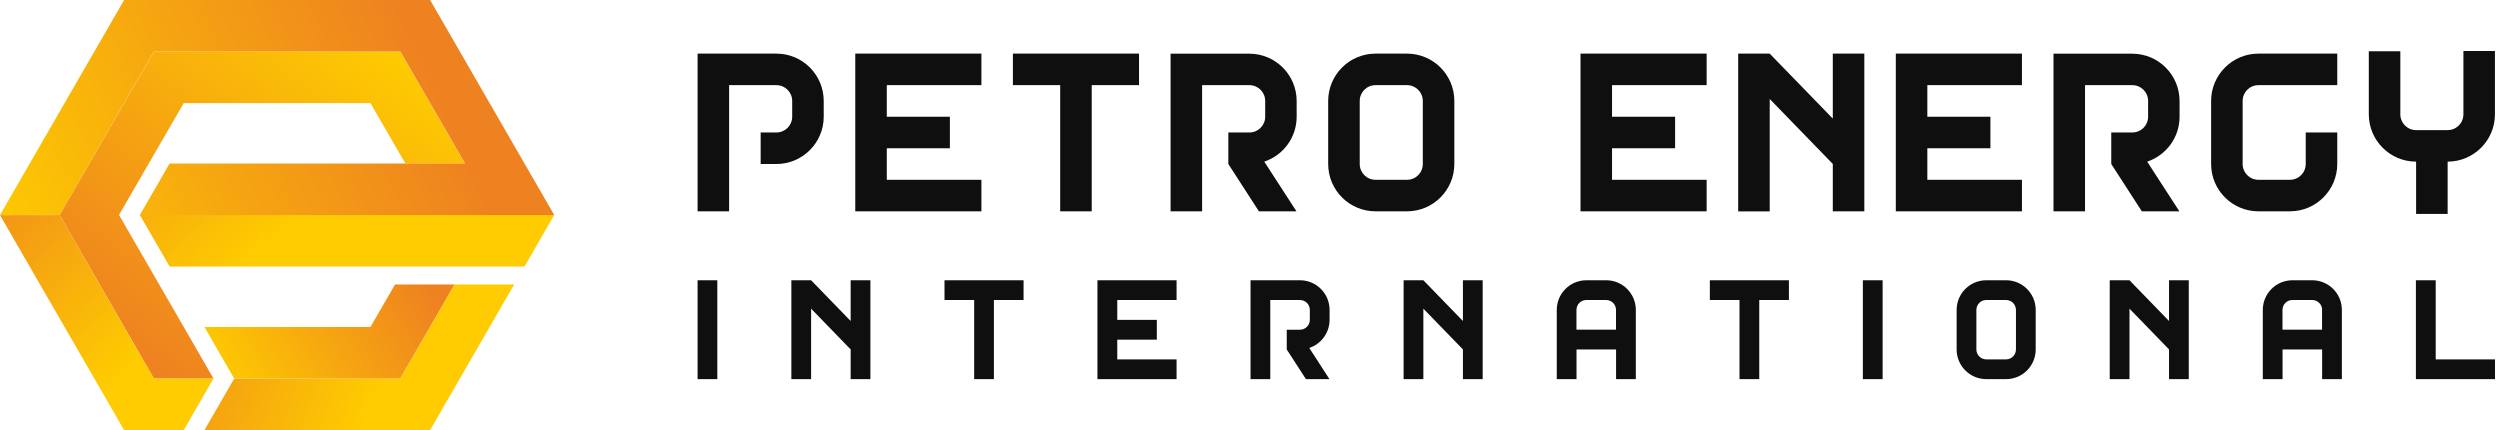 <svg width="186" height="32" viewBox="0 0 186 32" fill="none" xmlns="http://www.w3.org/2000/svg">
<path fill-rule="evenodd" clip-rule="evenodd" d="M4.429 15.99L11.448 28.163H15.884L8.855 15.99L13.673 7.668H27.56L30.16 12.165H34.586L29.775 3.832H11.458L4.429 15.99Z" fill="url(#paint0_linear_446_7929)"/>
<path fill-rule="evenodd" clip-rule="evenodd" d="M15.884 28.164H11.448L4.433 15.998L-7.62939e-06 16.005L9.233 32H13.669L15.88 28.167L15.884 28.164ZM12.616 19.831H39.026L41.233 15.998H10.408L12.619 19.831H12.616Z" fill="url(#paint1_linear_446_7929)"/>
<path fill-rule="evenodd" clip-rule="evenodd" d="M32 31.999L38.254 21.166H33.825L29.785 28.163H17.423L15.212 31.999H32Z" fill="url(#paint2_linear_446_7929)"/>
<path fill-rule="evenodd" clip-rule="evenodd" d="M32 7.24792e-05L41.233 15.995L10.401 16.002L12.616 12.165H34.597L29.785 3.833H11.448L4.429 15.991L-7.62939e-06 15.995L9.233 7.24792e-05H32Z" fill="url(#paint3_linear_446_7929)"/>
<path fill-rule="evenodd" clip-rule="evenodd" d="M29.775 28.163L33.815 21.166H29.389L27.56 24.331H15.212L17.423 28.163H29.775Z" fill="url(#paint4_linear_446_7929)"/>
<path fill-rule="evenodd" clip-rule="evenodd" d="M120.231 23.058C120.231 22.653 119.904 22.32 119.494 22.32H118.025C117.62 22.32 117.288 22.648 117.288 23.058V24.527H120.231V23.058ZM51.9 20.851H53.369V28.207H51.9V20.851ZM58.877 20.851H60.346L63.289 23.883V20.851H64.758V28.207H63.289V25.996L60.346 22.964V28.207H58.877V20.851ZM70.266 20.851H76.153V22.32H73.947V28.207H72.478V22.32H70.271V20.851H70.266ZM83.125 22.32H87.537V20.851H81.65V28.207H87.537V26.738H83.125V25.269H86.068V23.8H83.125V22.331V22.32ZM93.04 20.851V28.207H94.509V22.32H96.715C97.12 22.32 97.452 22.648 97.452 23.058V23.795C97.452 24.2 97.125 24.532 96.715 24.532H95.734V26.001L97.162 28.207H98.911L97.411 25.887C98.288 25.596 98.921 24.765 98.921 23.795V23.058C98.921 21.838 97.935 20.851 96.715 20.851H93.035H93.04ZM104.429 20.851H105.898L108.842 23.883V20.851H110.311V28.207H108.842V25.996L105.898 22.964V28.207H104.429V20.851ZM127.208 20.851H133.095V22.32H130.889V28.207H129.419V22.32H127.213V20.851H127.208ZM138.597 20.851H140.067V28.207H138.597V20.851ZM149.987 23.058C149.987 22.653 149.66 22.32 149.25 22.32H147.781C147.376 22.32 147.043 22.648 147.043 23.058V26.001C147.043 26.406 147.371 26.738 147.781 26.738H149.25C149.655 26.738 149.987 26.411 149.987 26.001V23.058ZM145.574 23.058C145.574 21.838 146.561 20.851 147.781 20.851H149.25C150.47 20.851 151.456 21.838 151.456 23.058V26.001C151.456 27.221 150.47 28.207 149.25 28.207H147.781C146.561 28.207 145.574 27.221 145.574 26.001V23.058ZM172.766 23.058C172.766 22.653 172.439 22.32 172.029 22.32H170.554C170.149 22.32 169.817 22.648 169.817 23.058V24.527H172.761V23.058H172.766ZM172.029 20.851C173.248 20.851 174.235 21.838 174.235 23.058V28.207H172.766V26.001H169.822V28.207H168.353V23.058C168.353 21.838 169.34 20.851 170.559 20.851H172.034H172.029ZM156.964 20.851H158.433L161.376 23.883V20.851H162.845V28.207H161.376V25.996L158.433 22.964V28.207H156.964V20.851ZM181.212 20.851H179.743V28.207H185.629V26.738H181.217V20.851H181.212ZM119.499 20.851C120.719 20.851 121.705 21.838 121.705 23.058V28.207H120.236V26.001H117.293V28.207H115.824V23.058C115.824 21.838 116.81 20.851 118.03 20.851H119.499Z" fill="#0F0F0F"/>
<path fill-rule="evenodd" clip-rule="evenodd" d="M87.091 3.99V15.722H89.437V6.336H92.957C93.606 6.336 94.13 6.861 94.13 7.51V8.683C94.13 9.332 93.606 9.856 92.957 9.856H91.389V12.202L93.663 15.722H96.456L94.062 12.026C95.464 11.559 96.471 10.24 96.471 8.688V7.515C96.471 5.573 94.898 3.995 92.951 3.995H87.085L87.091 3.99ZM65.978 6.336H73.017V3.99H63.632V15.722H73.017V13.376H65.978V11.029H70.671V8.683H65.978V6.336ZM129.321 3.99H131.667L136.36 8.823V3.99H138.706V15.722H136.36V12.197L131.667 7.364V15.727H129.321V3.995V3.99ZM51.9 3.99V15.722H54.246V6.336H57.766C58.415 6.336 58.939 6.861 58.939 7.51V8.683C58.939 9.332 58.415 9.856 57.766 9.856H56.593V12.202H57.766C59.707 12.202 61.285 10.624 61.285 8.683V7.51C61.285 5.568 59.712 3.99 57.766 3.99H51.9ZM75.359 3.99H84.744V6.336H81.225V15.722H78.878V6.336H75.359V3.99ZM98.817 7.51C98.817 5.568 100.396 3.99 102.337 3.99H104.684C106.625 3.99 108.203 5.563 108.203 7.51V12.202C108.203 14.144 106.625 15.722 104.684 15.722H102.337C100.396 15.722 98.817 14.149 98.817 12.202V7.51ZM105.857 7.51C105.857 6.861 105.332 6.336 104.684 6.336H102.337C101.688 6.336 101.164 6.861 101.164 7.51V12.202C101.164 12.851 101.688 13.376 102.337 13.376H104.684C105.332 13.376 105.857 12.851 105.857 12.202V7.51ZM119.935 6.336H126.974V3.99H117.589V15.722H126.974V13.376H119.935V11.029H124.628V8.683H119.935V6.336ZM143.394 6.336H150.433V3.99H141.048V15.722H150.433V13.376H143.394V11.029H148.087V8.683H143.394V6.336ZM152.78 3.99V15.722H155.126V6.336H158.646C159.295 6.336 159.819 6.861 159.819 7.51V8.683C159.819 9.332 159.295 9.856 158.646 9.856H157.078V12.202L159.352 15.722H162.145L159.751 12.026C161.153 11.559 162.16 10.24 162.16 8.688V7.515C162.16 5.573 160.587 3.995 158.641 3.995H152.775L152.78 3.99ZM173.892 6.336H168.026C167.377 6.336 166.853 6.861 166.853 7.51V12.202C166.853 12.851 167.377 13.376 168.026 13.376H170.373C171.021 13.376 171.546 12.851 171.546 12.202V9.856H173.892V12.202C173.892 14.144 172.314 15.722 170.373 15.722H168.026C166.085 15.722 164.507 14.149 164.507 12.202V7.51C164.507 5.568 166.085 3.99 168.026 3.99H173.892V6.336ZM178.585 3.814V8.506C178.585 9.155 179.109 9.68 179.758 9.68H182.105C182.753 9.68 183.278 9.155 183.278 8.506V3.793H185.624V8.506C185.624 10.448 184.046 12.026 182.105 12.026V15.919H179.758V12.026C177.817 12.026 176.239 10.448 176.239 8.506V3.814H178.585Z" fill="#0F0F0F"/>
<defs>
<linearGradient id="paint0_linear_446_7929" x1="5.149" y1="22.201" x2="22.963" y2="-1.435" gradientUnits="userSpaceOnUse">
<stop stop-color="#EE8220"/>
<stop offset="1" stop-color="#FECC00"/>
</linearGradient>
<linearGradient id="paint1_linear_446_7929" x1="5.777" y1="3.403" x2="19.552" y2="18.492" gradientUnits="userSpaceOnUse">
<stop stop-color="#EE8220"/>
<stop offset="1" stop-color="#FECC00"/>
</linearGradient>
<linearGradient id="paint2_linear_446_7929" x1="10.703" y1="18.032" x2="29.577" y2="25.104" gradientUnits="userSpaceOnUse">
<stop stop-color="#EE8220"/>
<stop offset="1" stop-color="#FECC00"/>
</linearGradient>
<linearGradient id="paint3_linear_446_7929" x1="29.474" y1="0.356" x2="-2.467" y2="14.857" gradientUnits="userSpaceOnUse">
<stop stop-color="#EE8220"/>
<stop offset="1" stop-color="#FECC00"/>
</linearGradient>
<linearGradient id="paint4_linear_446_7929" x1="28.278" y1="15.727" x2="13.739" y2="24.758" gradientUnits="userSpaceOnUse">
<stop stop-color="#EE8220"/>
<stop offset="1" stop-color="#FECC00"/>
</linearGradient>
</defs>
</svg>

